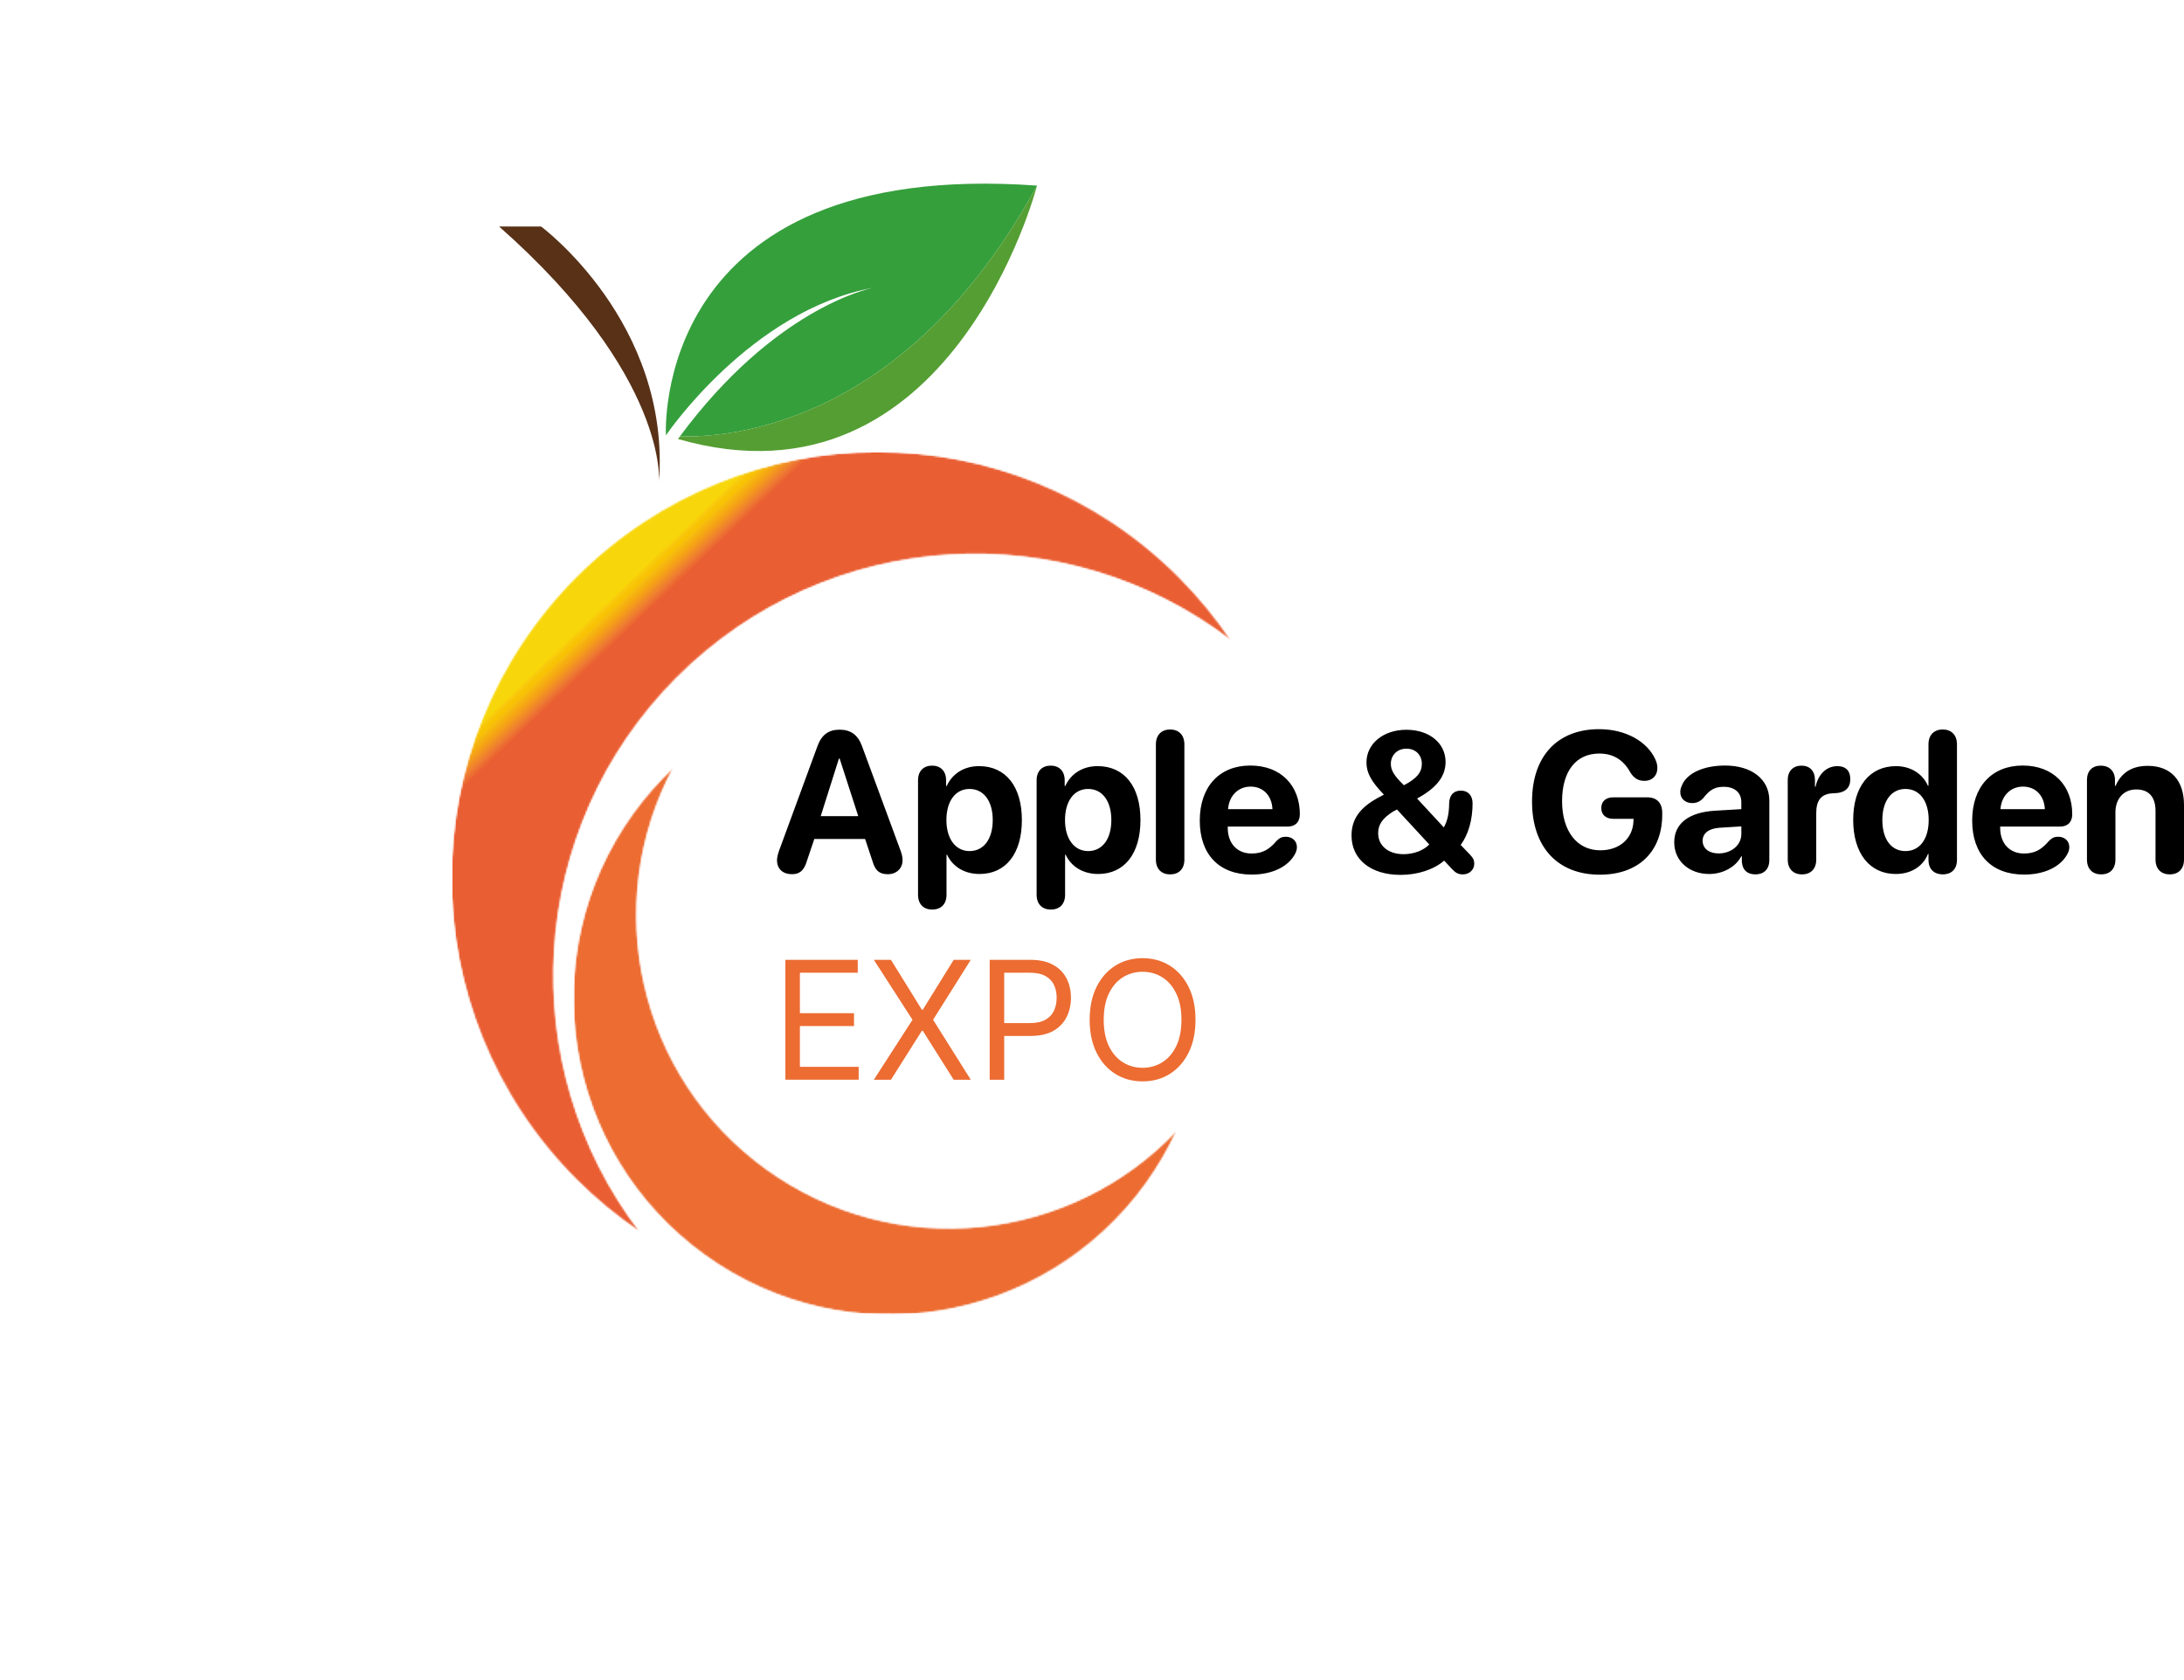 <?xml version="1.0" encoding="UTF-8"?>
<svg id="katman_1" xmlns="http://www.w3.org/2000/svg" xmlns:xlink="http://www.w3.org/1999/xlink" viewBox="0 0 1241.71 955.27">
  <defs>
    <style>
      .cls-1 {
        mask: url(#mask-15);
      }

      .cls-2 {
        mask: url(#mask-5);
      }

      .cls-3 {
        mask: url(#mask-13);
      }

      .cls-4 {
        mask: url(#mask-1);
      }

      .cls-5 {
        fill: url(#Adsız_degrade_3);
      }

      .cls-6 {
        mask: url(#mask-10);
      }

      .cls-7 {
        mask: url(#mask-6);
      }

      .cls-8 {
        mask: url(#mask-7);
      }

      .cls-9 {
        fill: #fff;
      }

      .cls-10 {
        mask: url(#mask);
      }

      .cls-11 {
        mask: url(#mask-8);
      }

      .cls-12 {
        mask: url(#mask-2);
      }

      .cls-13 {
        mask: url(#mask-9);
      }

      .cls-14 {
        fill: #359f3c;
      }

      .cls-15 {
        fill: #ec6c32;
      }

      .cls-16 {
        mask: url(#mask-11);
      }

      .cls-17 {
        mask: url(#mask-12);
      }

      .cls-18 {
        fill: url(#Adsız_degrade_2);
      }

      .cls-19 {
        fill: #559e33;
      }

      .cls-20 {
        mask: url(#mask-4);
      }

      .cls-21 {
        fill: #583117;
      }

      .cls-22 {
        mask: url(#mask-14);
      }

      .cls-23 {
        mask: url(#mask-3);
      }
    </style>
    <mask id="mask" x="0" y="0" width="933.05" height="933.66" maskUnits="userSpaceOnUse">
      <g id="mask0_25_569">
        <path class="cls-9" d="M256.44,89.76h443.67v657.68h-443.67V89.76Z"/>
      </g>
    </mask>
    <mask id="mask-1" x="0" y="0" width="933.05" height="933.66" maskUnits="userSpaceOnUse">
      <g id="mask1_25_569">
        <path class="cls-9" d="M256.44,89.76h443.67v657.68h-443.67V89.76Z"/>
      </g>
    </mask>
    <mask id="mask-2" x="0" y="0" width="933.05" height="933.66" maskUnits="userSpaceOnUse">
      <g id="mask2_25_569">
        <path class="cls-9" d="M256.44,89.76h443.67v657.68h-443.67V89.76Z"/>
      </g>
    </mask>
    <mask id="mask-3" x="0" y="0" width="933.05" height="933.66" maskUnits="userSpaceOnUse">
      <g id="mask3_25_569">
        <path class="cls-9" d="M256.63,256.94h443.43v443.72h-443.43v-443.72Z"/>
      </g>
    </mask>
    <mask id="mask-4" x="0" y="0" width="933.05" height="933.66" maskUnits="userSpaceOnUse">
      <g id="mask4_25_569">
        <path class="cls-9" d="M256.63,256.94h443.43v443.72h-443.43v-443.72Z"/>
      </g>
    </mask>
    <mask id="mask-5" x="0" y="0" width="933.05" height="933.66" maskUnits="userSpaceOnUse">
      <g id="mask5_25_569">
        <path class="cls-9" d="M384.9,385.16c85.98-86.04,221.01-93.06,315-21.09-8.59-12.76-18.51-24.87-29.79-36.16-94.55-94.62-247.86-94.62-342.42,0-94.56,94.62-94.56,248.03,0,342.65,11.27,11.28,23.38,21.21,36.13,29.81-71.93-94.05-64.9-229.18,21.07-315.21Z"/>
      </g>
    </mask>
    <mask id="mask-6" x="0" y="0" width="933.05" height="933.66" maskUnits="userSpaceOnUse">
      <g id="mask6_25_569">
        <path class="cls-9" d="M256.63,256.94h443.43v443.72h-443.43v-443.72Z"/>
      </g>
    </mask>
    <mask id="mask-7" x="0" y="0" width="933.05" height="933.66" maskUnits="userSpaceOnUse">
      <g id="mask7_25_569">
        <path class="cls-9" d="M384.9,385.16c85.98-86.04,221.01-93.06,315-21.09-8.59-12.76-18.51-24.87-29.79-36.16-94.55-94.62-247.86-94.62-342.42,0-94.56,94.62-94.56,248.03,0,342.65,11.27,11.28,23.38,21.21,36.13,29.81-71.93-94.05-64.9-229.18,21.07-315.21Z"/>
      </g>
    </mask>
    <linearGradient id="Adsız_degrade_3" data-name="Adsız degrade 3" x1="346.3" y1="614.2" x2="359.99" y2="599.88" gradientTransform="translate(0 955.38) scale(1 -1)" gradientUnits="userSpaceOnUse">
      <stop offset="0" stop-color="#f7d70b"/>
      <stop offset="0" stop-color="#f8d606"/>
      <stop offset="0" stop-color="#f8d606"/>
      <stop offset=".01" stop-color="#f9d506"/>
      <stop offset=".02" stop-color="#f9d506"/>
      <stop offset=".02" stop-color="#f9d506"/>
      <stop offset=".02" stop-color="#f9d407"/>
      <stop offset=".03" stop-color="#f9d308"/>
      <stop offset=".03" stop-color="#f9d308"/>
      <stop offset=".04" stop-color="#f9d109"/>
      <stop offset=".04" stop-color="#f9d109"/>
      <stop offset=".04" stop-color="#f8d00b"/>
      <stop offset=".05" stop-color="#f8d00b"/>
      <stop offset=".05" stop-color="#f8cf0f"/>
      <stop offset=".06" stop-color="#f8cf0f"/>
      <stop offset=".06" stop-color="#f9ce0f"/>
      <stop offset=".06" stop-color="#f9ce0b"/>
      <stop offset=".07" stop-color="#f8cd0c"/>
      <stop offset=".07" stop-color="#f8cd0c"/>
      <stop offset=".07" stop-color="#f8cc0d"/>
      <stop offset=".08" stop-color="#f8cc0d"/>
      <stop offset=".08" stop-color="#f8cb0a"/>
      <stop offset=".09" stop-color="#f8c90b"/>
      <stop offset=".09" stop-color="#f8c90b"/>
      <stop offset=".1" stop-color="#f7c90c"/>
      <stop offset=".1" stop-color="#f7c90c"/>
      <stop offset=".11" stop-color="#f8c80c"/>
      <stop offset=".12" stop-color="#f8c80c"/>
      <stop offset=".12" stop-color="#f9c70b"/>
      <stop offset=".12" stop-color="#f9c70b"/>
      <stop offset=".13" stop-color="#f9c70b"/>
      <stop offset=".14" stop-color="#f9c608"/>
      <stop offset=".14" stop-color="#f8c608"/>
      <stop offset=".15" stop-color="#f8c405"/>
      <stop offset=".16" stop-color="#f8c405"/>
      <stop offset=".17" stop-color="#f8c406"/>
      <stop offset=".19" stop-color="#f8c406"/>
      <stop offset=".2" stop-color="#f8c302"/>
      <stop offset=".21" stop-color="#f8c203"/>
      <stop offset=".21" stop-color="#f8c203"/>
      <stop offset=".22" stop-color="#f8c203"/>
      <stop offset=".25" stop-color="#f8c203"/>
      <stop offset=".26" stop-color="#f8c107"/>
      <stop offset=".26" stop-color="#f8c107"/>
      <stop offset=".27" stop-color="#f8c00d"/>
      <stop offset=".27" stop-color="#f7bf0e"/>
      <stop offset=".27" stop-color="#f7bf0e"/>
      <stop offset=".28" stop-color="#f7be0d"/>
      <stop offset=".28" stop-color="#f7bd0e"/>
      <stop offset=".29" stop-color="#f7bd0e"/>
      <stop offset=".29" stop-color="#f7bc0f"/>
      <stop offset=".3" stop-color="#f7bb0f"/>
      <stop offset=".3" stop-color="#f7bb0f"/>
      <stop offset=".31" stop-color="#f6ba10"/>
      <stop offset=".32" stop-color="#f6b911"/>
      <stop offset=".32" stop-color="#f6b80e"/>
      <stop offset=".32" stop-color="#f6b80e"/>
      <stop offset=".33" stop-color="#f6b70f"/>
      <stop offset=".34" stop-color="#f5b710"/>
      <stop offset=".34" stop-color="#f5b70f"/>
      <stop offset=".35" stop-color="#f6b60f"/>
      <stop offset=".35" stop-color="#f6b50f"/>
      <stop offset=".36" stop-color="#f6b50f"/>
      <stop offset=".36" stop-color="#f6b40d"/>
      <stop offset=".37" stop-color="#f6b40d"/>
      <stop offset=".38" stop-color="#f6b30d"/>
      <stop offset=".38" stop-color="#f5b10e"/>
      <stop offset=".39" stop-color="#f6b10e"/>
      <stop offset=".39" stop-color="#f6b00e"/>
      <stop offset=".4" stop-color="#f6af0f"/>
      <stop offset=".4" stop-color="#f6af11"/>
      <stop offset=".41" stop-color="#f5ae12"/>
      <stop offset=".41" stop-color="#f5ae12"/>
      <stop offset=".42" stop-color="#f6ad12"/>
      <stop offset=".43" stop-color="#f6ad11"/>
      <stop offset=".44" stop-color="#f6ac12"/>
      <stop offset=".45" stop-color="#f5aa13"/>
      <stop offset=".45" stop-color="#f5aa11"/>
      <stop offset=".46" stop-color="#f4a812"/>
      <stop offset=".46" stop-color="#f4a812"/>
      <stop offset=".47" stop-color="#f5a811"/>
      <stop offset=".47" stop-color="#f5a811"/>
      <stop offset=".48" stop-color="#f5a612"/>
      <stop offset=".48" stop-color="#f5a612"/>
      <stop offset=".49" stop-color="#f4a614"/>
      <stop offset=".5" stop-color="#f5a514"/>
      <stop offset=".5" stop-color="#f5a317"/>
      <stop offset=".5" stop-color="#f5a317"/>
      <stop offset=".51" stop-color="#f5a316"/>
      <stop offset=".52" stop-color="#f5a316"/>
      <stop offset=".52" stop-color="#f5a119"/>
      <stop offset=".53" stop-color="#f5a019"/>
      <stop offset=".54" stop-color="#f59f19"/>
      <stop offset=".55" stop-color="#f59f19"/>
      <stop offset=".56" stop-color="#f59e19"/>
      <stop offset=".56" stop-color="#f49d19"/>
      <stop offset=".56" stop-color="#f49c1a"/>
      <stop offset=".57" stop-color="#f49b1a"/>
      <stop offset=".57" stop-color="#f49b1b"/>
      <stop offset=".57" stop-color="#f49b1b"/>
      <stop offset=".58" stop-color="#f49a1b"/>
      <stop offset=".58" stop-color="#f49a1d"/>
      <stop offset=".59" stop-color="#f4991d"/>
      <stop offset=".59" stop-color="#f4991f"/>
      <stop offset=".59" stop-color="#f3981f"/>
      <stop offset=".6" stop-color="#f3981f"/>
      <stop offset=".6" stop-color="#f39720"/>
      <stop offset=".61" stop-color="#f39720"/>
      <stop offset=".61" stop-color="#f39622"/>
      <stop offset=".62" stop-color="#f39522"/>
      <stop offset=".62" stop-color="#f39422"/>
      <stop offset=".62" stop-color="#f39422"/>
      <stop offset=".63" stop-color="#f39322"/>
      <stop offset=".64" stop-color="#f29222"/>
      <stop offset=".65" stop-color="#f29222"/>
      <stop offset=".66" stop-color="#f29123"/>
      <stop offset=".66" stop-color="#f29023"/>
      <stop offset=".66" stop-color="#f28f23"/>
      <stop offset=".67" stop-color="#f18d24"/>
      <stop offset=".68" stop-color="#f18d24"/>
      <stop offset=".68" stop-color="#f18c25"/>
      <stop offset=".69" stop-color="#f18c25"/>
      <stop offset=".69" stop-color="#f18a25"/>
      <stop offset=".69" stop-color="#f18a26"/>
      <stop offset=".7" stop-color="#f18926"/>
      <stop offset=".71" stop-color="#f18928"/>
      <stop offset=".71" stop-color="#f18929"/>
      <stop offset=".71" stop-color="#f0872a"/>
      <stop offset=".72" stop-color="#f0872b"/>
      <stop offset=".72" stop-color="#f0862b"/>
      <stop offset=".73" stop-color="#f0852b"/>
      <stop offset=".73" stop-color="#f0852c"/>
      <stop offset=".74" stop-color="#f0852c"/>
      <stop offset=".74" stop-color="#f0852b"/>
      <stop offset=".75" stop-color="#f0842b"/>
      <stop offset=".75" stop-color="#f0832c"/>
      <stop offset=".75" stop-color="#f0832c"/>
      <stop offset=".76" stop-color="#ef812c"/>
      <stop offset=".76" stop-color="#ef812c"/>
      <stop offset=".77" stop-color="#ef812e"/>
      <stop offset=".77" stop-color="#ef812e"/>
      <stop offset=".78" stop-color="#ef802f"/>
      <stop offset=".78" stop-color="#ef8030"/>
      <stop offset=".79" stop-color="#ef8030"/>
      <stop offset=".79" stop-color="#ef7e30"/>
      <stop offset=".79" stop-color="#ef7e30"/>
      <stop offset=".8" stop-color="#ef7d31"/>
      <stop offset=".8" stop-color="#ee7d31"/>
      <stop offset=".81" stop-color="#ee7c31"/>
      <stop offset=".81" stop-color="#ee7b31"/>
      <stop offset=".81" stop-color="#ee7a32"/>
      <stop offset=".82" stop-color="#ee7a32"/>
      <stop offset=".82" stop-color="#ee7931"/>
      <stop offset=".82" stop-color="#ee7732"/>
      <stop offset=".83" stop-color="#ee7732"/>
      <stop offset=".84" stop-color="#ee7732"/>
      <stop offset=".84" stop-color="#ed7632"/>
      <stop offset=".84" stop-color="#ed7532"/>
      <stop offset=".85" stop-color="#ed7532"/>
      <stop offset=".85" stop-color="#ed7432"/>
      <stop offset=".85" stop-color="#ed7432"/>
      <stop offset=".86" stop-color="#ed7331"/>
      <stop offset=".86" stop-color="#ed7331"/>
      <stop offset=".87" stop-color="#ed7232"/>
      <stop offset=".87" stop-color="#ed7132"/>
      <stop offset=".88" stop-color="#ed7132"/>
      <stop offset=".88" stop-color="#ec6f32"/>
      <stop offset=".88" stop-color="#ec6f32"/>
      <stop offset=".89" stop-color="#ec6e32"/>
      <stop offset=".89" stop-color="#ec6e32"/>
      <stop offset=".9" stop-color="#ec6e32"/>
      <stop offset=".9" stop-color="#ec6e32"/>
      <stop offset=".9" stop-color="#ec6e32"/>
      <stop offset=".91" stop-color="#ec6c32"/>
      <stop offset=".91" stop-color="#ec6c32"/>
      <stop offset=".92" stop-color="#ec6b32"/>
      <stop offset=".92" stop-color="#ec6a32"/>
      <stop offset=".93" stop-color="#ec6931"/>
      <stop offset=".93" stop-color="#eb6831"/>
      <stop offset=".94" stop-color="#eb6831"/>
      <stop offset=".94" stop-color="#eb6731"/>
      <stop offset=".94" stop-color="#eb6731"/>
      <stop offset=".95" stop-color="#eb6631"/>
      <stop offset=".95" stop-color="#eb6530"/>
      <stop offset=".96" stop-color="#eb6431"/>
      <stop offset=".96" stop-color="#eb6431"/>
      <stop offset=".97" stop-color="#eb6331"/>
      <stop offset=".97" stop-color="#eb6232"/>
      <stop offset=".98" stop-color="#eb6232"/>
      <stop offset=".98" stop-color="#ea6132"/>
      <stop offset=".98" stop-color="#ea6032"/>
      <stop offset=".99" stop-color="#ea6032"/>
      <stop offset=".99" stop-color="#ea5f32"/>
      <stop offset="1" stop-color="#ea5f32"/>
      <stop offset="1" stop-color="#ea5e33"/>
    </linearGradient>
    <mask id="mask-8" x="134.44" y="89.76" width="702.1" height="865.51" maskUnits="userSpaceOnUse">
      <g id="mask8_25_569">
        <path class="cls-9" d="M256.44,89.76h443.67v657.68h-443.67V89.76Z"/>
      </g>
    </mask>
    <mask id="mask-9" x="134.44" y="89.76" width="702.1" height="865.51" maskUnits="userSpaceOnUse">
      <g id="mask9_25_569">
        <path class="cls-9" d="M256.44,89.76h443.67v657.68h-443.67V89.76Z"/>
      </g>
    </mask>
    <mask id="mask-10" x="134.44" y="89.76" width="702.1" height="865.51" maskUnits="userSpaceOnUse">
      <g id="mask10_25_569">
        <path class="cls-9" d="M256.44,89.76h443.67v657.68h-443.67V89.76Z"/>
      </g>
    </mask>
    <mask id="mask-11" x="134.44" y="252.71" width="702.1" height="702.56" maskUnits="userSpaceOnUse">
      <g id="mask11_25_569">
        <path class="cls-9" d="M325.75,436.38h343.65v311.25h-343.65v-311.25Z"/>
      </g>
    </mask>
    <mask id="mask-12" x="134.44" y="252.71" width="702.1" height="702.56" maskUnits="userSpaceOnUse">
      <g id="mask12_25_569">
        <path class="cls-9" d="M325.75,436.38h343.65v311.25h-343.65v-311.25Z"/>
      </g>
    </mask>
    <mask id="mask-13" x="134.44" y="252.71" width="702.1" height="702.56" maskUnits="userSpaceOnUse">
      <g id="mask13_25_569">
        <path class="cls-9" d="M435.79,664.79c-73.22-52.78-94.44-150.93-52.94-228.4-8.31,7.81-16,16.53-22.92,26.13-58.01,80.58-39.76,192.96,40.76,251.01,80.53,58.05,192.83,39.79,250.84-40.8,6.91-9.6,12.74-19.67,17.51-30.03-60.3,63.92-160.05,74.86-233.26,22.08Z"/>
      </g>
    </mask>
    <mask id="mask-14" x="134.44" y="252.71" width="702.1" height="702.56" maskUnits="userSpaceOnUse">
      <g id="mask14_25_569">
        <path class="cls-9" d="M325.75,436.38h343.65v311.25h-343.65v-311.25Z"/>
      </g>
    </mask>
    <mask id="mask-15" x="134.44" y="252.71" width="702.1" height="702.56" maskUnits="userSpaceOnUse">
      <g id="mask15_25_569">
        <path class="cls-9" d="M435.79,664.79c-73.22-52.78-94.44-150.93-52.94-228.4-8.31,7.81-16,16.53-22.92,26.13-58.01,80.58-39.76,192.96,40.76,251.01,80.53,58.05,192.83,39.79,250.84-40.8,6.91-9.6,12.74-19.67,17.51-30.03-60.3,63.92-160.05,74.86-233.26,22.08Z"/>
      </g>
    </mask>
    <linearGradient id="Adsız_degrade_2" data-name="Adsız degrade 2" x1="272.76" y1="563.33" x2="283.3" y2="552.83" gradientTransform="translate(0 955.38) scale(1 -1)" gradientUnits="userSpaceOnUse">
      <stop offset="0" stop-color="#f8c307"/>
      <stop offset=".02" stop-color="#f8c307"/>
      <stop offset=".02" stop-color="#f8c302"/>
      <stop offset=".03" stop-color="#f8c302"/>
      <stop offset=".05" stop-color="#f8c203"/>
      <stop offset=".06" stop-color="#f8c203"/>
      <stop offset=".06" stop-color="#f8c203"/>
      <stop offset=".09" stop-color="#f8c203"/>
      <stop offset=".11" stop-color="#f8c203"/>
      <stop offset=".12" stop-color="#f8c107"/>
      <stop offset=".12" stop-color="#f8c00d"/>
      <stop offset=".12" stop-color="#f8c00d"/>
      <stop offset=".13" stop-color="#f7bf0e"/>
      <stop offset=".13" stop-color="#f7bf0e"/>
      <stop offset=".14" stop-color="#f7bf0e"/>
      <stop offset=".15" stop-color="#f7be0d"/>
      <stop offset=".16" stop-color="#f7bd0e"/>
      <stop offset=".16" stop-color="#f7bc0f"/>
      <stop offset=".16" stop-color="#f7bc0f"/>
      <stop offset=".17" stop-color="#f7bb0f"/>
      <stop offset=".18" stop-color="#f7bb12"/>
      <stop offset=".19" stop-color="#f6ba10"/>
      <stop offset=".19" stop-color="#f6b911"/>
      <stop offset=".2" stop-color="#f6b911"/>
      <stop offset=".2" stop-color="#f6b80e"/>
      <stop offset=".2" stop-color="#f6b80e"/>
      <stop offset=".21" stop-color="#f6b70f"/>
      <stop offset=".22" stop-color="#f5b710"/>
      <stop offset=".23" stop-color="#f5b70f"/>
      <stop offset=".23" stop-color="#f5b70f"/>
      <stop offset=".24" stop-color="#f6b60f"/>
      <stop offset=".25" stop-color="#f6b50f"/>
      <stop offset=".25" stop-color="#f6b50f"/>
      <stop offset=".25" stop-color="#f6b50f"/>
      <stop offset=".26" stop-color="#f6b40d"/>
      <stop offset=".27" stop-color="#f6b40d"/>
      <stop offset=".27" stop-color="#f6b30d"/>
      <stop offset=".28" stop-color="#f6b30d"/>
      <stop offset=".29" stop-color="#f5b10e"/>
      <stop offset=".29" stop-color="#f6b00e"/>
      <stop offset=".3" stop-color="#f6b00e"/>
      <stop offset=".3" stop-color="#f6af0f"/>
      <stop offset=".3" stop-color="#f6af11"/>
      <stop offset=".31" stop-color="#f6af11"/>
      <stop offset=".32" stop-color="#f5ae12"/>
      <stop offset=".33" stop-color="#f6ad12"/>
      <stop offset=".34" stop-color="#f6ad12"/>
      <stop offset=".34" stop-color="#f6ad11"/>
      <stop offset=".35" stop-color="#f5ac12"/>
      <stop offset=".36" stop-color="#f6ac12"/>
      <stop offset=".37" stop-color="#f5aa13"/>
      <stop offset=".38" stop-color="#f5aa11"/>
      <stop offset=".38" stop-color="#f4a911"/>
      <stop offset=".39" stop-color="#f4a812"/>
      <stop offset=".39" stop-color="#f4a812"/>
      <stop offset=".4" stop-color="#f5a80f"/>
      <stop offset=".4" stop-color="#f5a811"/>
      <stop offset=".41" stop-color="#f5a811"/>
      <stop offset=".41" stop-color="#f5a612"/>
      <stop offset=".42" stop-color="#f5a612"/>
      <stop offset=".43" stop-color="#f4a612"/>
      <stop offset=".44" stop-color="#f5a514"/>
      <stop offset=".44" stop-color="#f5a514"/>
      <stop offset=".45" stop-color="#f5a317"/>
      <stop offset=".45" stop-color="#f5a317"/>
      <stop offset=".45" stop-color="#f5a316"/>
      <stop offset=".46" stop-color="#f5a316"/>
      <stop offset=".47" stop-color="#f5a119"/>
      <stop offset=".48" stop-color="#f5a119"/>
      <stop offset=".48" stop-color="#f5a019"/>
      <stop offset=".49" stop-color="#f5a019"/>
      <stop offset=".5" stop-color="#f59f19"/>
      <stop offset=".51" stop-color="#f59f19"/>
      <stop offset=".52" stop-color="#f59e19"/>
      <stop offset=".52" stop-color="#f49d19"/>
      <stop offset=".53" stop-color="#f49c1a"/>
      <stop offset=".53" stop-color="#f49c1a"/>
      <stop offset=".54" stop-color="#f49b1a"/>
      <stop offset=".54" stop-color="#f49b1b"/>
      <stop offset=".55" stop-color="#f49b1b"/>
      <stop offset=".55" stop-color="#f49a1b"/>
      <stop offset=".56" stop-color="#f49a1d"/>
      <stop offset=".56" stop-color="#f49a1d"/>
      <stop offset=".57" stop-color="#f4991d"/>
      <stop offset=".57" stop-color="#f3981f"/>
      <stop offset=".57" stop-color="#f3981f"/>
      <stop offset=".58" stop-color="#f39720"/>
      <stop offset=".59" stop-color="#f39720"/>
      <stop offset=".59" stop-color="#f39720"/>
      <stop offset=".6" stop-color="#f39622"/>
      <stop offset=".6" stop-color="#f39522"/>
      <stop offset=".61" stop-color="#f39422"/>
      <stop offset=".62" stop-color="#f39422"/>
      <stop offset=".62" stop-color="#f39322"/>
      <stop offset=".63" stop-color="#f39323"/>
      <stop offset=".64" stop-color="#f29222"/>
      <stop offset=".65" stop-color="#f29123"/>
      <stop offset=".66" stop-color="#f29123"/>
      <stop offset=".66" stop-color="#f29023"/>
      <stop offset=".66" stop-color="#f29023"/>
      <stop offset=".67" stop-color="#f28f23"/>
      <stop offset=".67" stop-color="#f28f23"/>
      <stop offset=".68" stop-color="#f18d24"/>
      <stop offset=".69" stop-color="#f18d24"/>
      <stop offset=".69" stop-color="#f18d24"/>
      <stop offset=".7" stop-color="#f18c25"/>
      <stop offset=".7" stop-color="#f18a25"/>
      <stop offset=".71" stop-color="#f18a25"/>
      <stop offset=".72" stop-color="#f18926"/>
      <stop offset=".73" stop-color="#f18926"/>
      <stop offset=".73" stop-color="#f18928"/>
      <stop offset=".73" stop-color="#f18929"/>
      <stop offset=".74" stop-color="#f0872a"/>
      <stop offset=".74" stop-color="#f0872b"/>
      <stop offset=".75" stop-color="#f0862b"/>
      <stop offset=".75" stop-color="#f0862b"/>
      <stop offset=".76" stop-color="#f0852b"/>
      <stop offset=".77" stop-color="#f0852c"/>
      <stop offset=".77" stop-color="#f0852c"/>
      <stop offset=".78" stop-color="#f0842b"/>
      <stop offset=".78" stop-color="#f0842c"/>
      <stop offset=".79" stop-color="#f0832c"/>
      <stop offset=".8" stop-color="#f0832c"/>
      <stop offset=".8" stop-color="#ef812c"/>
      <stop offset=".81" stop-color="#ef812d"/>
      <stop offset=".81" stop-color="#ef812e"/>
      <stop offset=".82" stop-color="#ef812f"/>
      <stop offset=".82" stop-color="#ef802f"/>
      <stop offset=".83" stop-color="#ef8030"/>
      <stop offset=".83" stop-color="#ef8030"/>
      <stop offset=".84" stop-color="#ef8030"/>
      <stop offset=".84" stop-color="#ef7e30"/>
      <stop offset=".84" stop-color="#ef7e30"/>
      <stop offset=".85" stop-color="#ef7d31"/>
      <stop offset=".85" stop-color="#ef7d31"/>
      <stop offset=".85" stop-color="#ee7d31"/>
      <stop offset=".86" stop-color="#ee7c31"/>
      <stop offset=".86" stop-color="#ee7c31"/>
      <stop offset=".87" stop-color="#ee7b31"/>
      <stop offset=".87" stop-color="#ee7a32"/>
      <stop offset=".88" stop-color="#ee7a32"/>
      <stop offset=".88" stop-color="#ee7831"/>
      <stop offset=".88" stop-color="#ee7931"/>
      <stop offset=".89" stop-color="#ee7732"/>
      <stop offset=".89" stop-color="#ee7732"/>
      <stop offset=".9" stop-color="#ee7732"/>
      <stop offset=".91" stop-color="#ee7732"/>
      <stop offset=".91" stop-color="#ed7632"/>
      <stop offset=".91" stop-color="#ed7532"/>
      <stop offset=".92" stop-color="#ed7532"/>
      <stop offset=".92" stop-color="#ed7432"/>
      <stop offset=".93" stop-color="#ed7432"/>
      <stop offset=".94" stop-color="#ed7431"/>
      <stop offset=".94" stop-color="#ed7331"/>
      <stop offset=".94" stop-color="#ed7232"/>
      <stop offset=".95" stop-color="#ed7232"/>
      <stop offset=".95" stop-color="#ed7132"/>
      <stop offset=".96" stop-color="#ed7132"/>
      <stop offset=".96" stop-color="#ec6f32"/>
      <stop offset=".97" stop-color="#ec6f32"/>
      <stop offset=".98" stop-color="#ec6e32"/>
      <stop offset=".98" stop-color="#ec6e32"/>
      <stop offset=".98" stop-color="#ec6e32"/>
      <stop offset=".99" stop-color="#ec6e32"/>
      <stop offset=".99" stop-color="#ec6e32"/>
      <stop offset="1" stop-color="#ec6c32"/>
      <stop offset="1" stop-color="#ec6c32"/>
    </linearGradient>
  </defs>
  <g class="cls-10">
    <g class="cls-4">
      <g class="cls-12">
        <g class="cls-23">
          <g class="cls-20">
            <g class="cls-2">
              <g class="cls-7">
                <g class="cls-8">
                  <path class="cls-5" d="M0,477.48l477.17,456.18,455.88-477.48L455.88,0,0,477.48Z"/>
                </g>
              </g>
            </g>
          </g>
        </g>
      </g>
    </g>
  </g>
  <g class="cls-11">
    <g class="cls-13">
      <g class="cls-6">
        <g class="cls-16">
          <g class="cls-17">
            <g class="cls-3">
              <g class="cls-22">
                <g class="cls-1">
                  <path class="cls-18" d="M134.44,603.55l350.57,351.72,351.53-350.84L485.97,252.71l-351.53,350.84Z"/>
                </g>
              </g>
            </g>
          </g>
        </g>
      </g>
    </g>
  </g>
  <path class="cls-14" d="M378.61,247.51s48-71.11,117.97-83.94c.12-.03.2-.04.2-.04-.06.01-.13.03-.2.04-3.55.72-56.7,12.5-110,84.51,28.69.84,129-6.69,203.02-142.56-220.35-15.77-210.98,141.99-210.98,141.99Z"/>
  <path class="cls-19" d="M386.58,248.08c-.37.5-.75,1.01-1.12,1.52,155.52,44.6,204.14-144.08,204.14-144.08-74.02,135.87-174.33,143.39-203.02,142.56Z"/>
  <path class="cls-21" d="M307.61,128.76s73.87,54.59,67.05,145.57c0,0,5.68-60.27-90.92-145.57h23.87Z"/>
  <path d="M450.25,497c-5.21,0-8.48-3.05-8.48-7.87,0-1.39.39-3.27,1.11-5.32l21.85-59.49c2.33-6.49,6.27-9.48,12.59-9.48s10.42,2.88,12.81,9.43l21.96,59.55c.78,2.16,1.05,3.66,1.05,5.32,0,4.6-3.49,7.87-8.37,7.87s-7.21-2.16-8.7-7.38l-4.21-12.64h-28.89l-4.21,12.48c-1.55,5.32-4.05,7.54-8.48,7.54ZM466.61,464.01h21.35l-10.59-32.77h-.39l-10.37,32.77ZM530.04,517.12c-4.71,0-8.09-2.88-8.09-8.42v-65.1c0-5.43,3.33-8.32,7.98-8.32s7.98,2.88,7.98,8.37v3.22h.33c3.22-6.99,9.81-11.31,18.41-11.31,15.08,0,24.34,11.48,24.34,30.66s-9.2,30.66-24.06,30.66c-8.65,0-15.3-4.22-18.46-10.92h-.33v22.73c0,5.54-3.33,8.42-8.1,8.42ZM551.22,483.86c8.1,0,13.2-6.82,13.2-17.63s-5.1-17.69-13.2-17.69-13.14,7.04-13.14,17.69,5.21,17.63,13.14,17.63ZM597.47,517.12c-4.71,0-8.1-2.88-8.1-8.42v-65.1c0-5.43,3.33-8.32,7.98-8.32s7.98,2.88,7.98,8.37v3.22h.33c3.22-6.99,9.81-11.31,18.41-11.31,15.08,0,24.34,11.48,24.34,30.66s-9.2,30.66-24.06,30.66c-8.65,0-15.3-4.22-18.46-10.92h-.33v22.73c0,5.54-3.33,8.42-8.1,8.42ZM618.65,483.86c8.09,0,13.2-6.82,13.2-17.63s-5.1-17.69-13.2-17.69-13.14,7.04-13.14,17.69,5.21,17.63,13.14,17.63ZM665.28,497.11c-4.71,0-8.1-2.88-8.1-8.42v-65.48c0-5.54,3.38-8.48,8.1-8.48s8.1,2.94,8.1,8.48v65.48c0,5.54-3.33,8.42-8.1,8.42ZM711.63,497.22c-18.57,0-29.5-11.48-29.5-30.72s11.15-31.27,28.72-31.27,28.17,11.53,28.17,27.67c0,4.49-2.55,7.04-7.04,7.04h-33.94v.72c0,8.82,5.32,14.58,13.53,14.58,5.93,0,9.81-1.99,14.2-7.15,1.72-1.77,3.16-2.38,5.27-2.38,3.49,0,6.32,2.22,6.32,5.93,0,1.28-.39,2.6-1.11,3.93-3.93,7.32-13.14,11.65-24.62,11.65ZM698.22,460.02h25.23c-.33-7.76-5.32-12.81-12.42-12.81s-12.25,5.21-12.81,12.81ZM831.73,497.11c-2.5,0-3.99-.72-6.1-2.94l-4.55-4.88c-5.93,5.1-15.08,8.1-24.78,8.1-16.97,0-27.89-8.82-27.89-22.4,0-9.09,4.6-15.69,14.81-21.29.83-.44,3.38-1.83,3.6-1.94-7.21-7.43-9.92-12.42-9.92-18.3,0-10.7,9.65-18.57,22.68-18.57s22.29,7.54,22.29,18.3c0,8.21-5.1,14.75-16.19,20.79l15.19,16.41c1.83-3.16,2.99-7.32,3.05-13.7.11-4.49,2.38-7.21,6.65-7.21s6.66,2.99,6.66,7.26c0,9.32-2.38,17.69-6.76,23.62l5.16,5.38c2.05,2.11,2.55,3.44,2.55,5.32,0,3.27-2.66,6.04-6.43,6.04ZM798.19,446.43c7.26-3.77,10.2-7.32,10.2-12.14,0-5.1-3.55-8.65-8.76-8.65s-8.87,3.66-8.87,8.65c0,3.71,2,6.88,7.43,12.14ZM797.96,485.63c5.77,0,11.53-2.16,14.64-5.55l-18.35-19.85c-.61.28-1.72.89-2.22,1.16-6.04,3.83-8.48,7.37-8.48,12.31,0,7.15,5.82,11.92,14.41,11.92ZM909.58,497.28c-23.9,0-38.54-15.58-38.54-41.59s14.64-41.14,38.15-41.14c15.36,0,27.39,7.21,31.88,17.02.94,1.94,1.22,3.55,1.22,5.16,0,4.27-2.94,7.21-7.32,7.21-3.55,0-6.04-1.5-8.09-4.88-3.94-7.15-9.76-10.65-17.63-10.65-13.2,0-21.13,10.04-21.13,27.06s8.43,27.95,21.73,27.95c10.93,0,18.52-6.71,18.85-16.63l.05-1.28h-11.64c-3.99,0-6.71-2.27-6.71-6.1s2.66-6.1,6.71-6.1h19.57c5.27,0,8.37,3.22,8.37,8.71v1.22c0,20.35-12.92,34.04-35.48,34.04ZM971.79,496.89c-11.31,0-19.91-7.32-19.91-18.02s8.32-17.08,23.18-17.96l14.97-.89v-3.94c0-5.54-3.88-8.76-9.98-8.76-4.93,0-7.93,1.61-11.53,6.27-1.77,2-3.82,2.99-6.43,2.99-3.93,0-6.76-2.55-6.76-6.21,0-1.28.28-2.44.83-3.66,2.77-7.1,12.31-11.48,24.62-11.48,15.25,0,25.17,7.87,25.17,19.85v33.88c0,5.38-3.27,8.15-7.87,8.15s-7.43-2.44-7.76-7.21v-3.05h-.33c-3.33,6.32-10.76,10.04-18.19,10.04ZM977.12,485.19c7.1,0,12.92-4.6,12.92-11.03v-4.33l-12.53.78c-6.04.44-9.48,3.16-9.48,7.37,0,4.44,3.66,7.21,9.09,7.21ZM1024.52,497.11c-4.88,0-8.1-3.05-8.1-8.42v-45.25c0-5.16,3.16-8.15,7.82-8.15s7.65,2.99,7.65,8.15v3.88h.33c1.55-7.37,6.43-11.75,12.37-11.75,2.16,0,3.88.5,5.05,1.5,1.55,1.22,2.33,3.22,2.33,5.99,0,2.55-.78,4.49-2.33,5.82-1.55,1.33-3.88,2.05-7.04,2.11-7.38.11-9.98,4.27-9.98,11.31v26.39c0,5.37-3.16,8.42-8.1,8.42ZM1077.86,496.89c-14.86,0-24.23-11.76-24.23-30.77s9.42-30.55,24.34-30.55c8.6,0,15.25,4.55,18.13,11.14h.33v-23.51c0-5.54,3.38-8.48,8.1-8.48s8.1,2.94,8.1,8.48v65.7c0,5.38-3.33,8.21-8.04,8.21s-8.15-2.77-8.15-8.21v-3.44h-.28c-2.61,6.66-9.15,11.42-18.3,11.42ZM1083.35,483.86c8.04,0,13.2-6.76,13.2-17.63s-5.16-17.69-13.2-17.69-13.14,6.82-13.14,17.69,4.99,17.63,13.14,17.63ZM1150.78,497.22c-18.58,0-29.5-11.48-29.5-30.72s11.15-31.27,28.72-31.27,28.17,11.53,28.17,27.67c0,4.49-2.55,7.04-7.04,7.04h-33.93v.72c0,8.82,5.32,14.58,13.53,14.58,5.93,0,9.81-1.99,14.19-7.15,1.72-1.77,3.16-2.38,5.27-2.38,3.5,0,6.32,2.22,6.32,5.93,0,1.28-.39,2.6-1.11,3.93-3.94,7.32-13.14,11.65-24.62,11.65ZM1137.36,460.02h25.23c-.33-7.76-5.32-12.81-12.42-12.81s-12.25,5.21-12.81,12.81ZM1194.64,497.11c-4.71,0-8.1-2.88-8.1-8.42v-45.25c0-5.05,2.94-8.15,7.82-8.15s8.1,3.11,8.1,8.21v3.33h.33c3.16-7.37,9.15-11.42,18.3-11.42,13.2,0,20.62,8.32,20.62,22.23v31.05c0,5.54-3.38,8.42-8.09,8.42s-8.1-2.88-8.1-8.42v-27.67c0-7.76-3.66-12.2-10.93-12.2s-11.87,5.32-11.87,13.03v26.84c0,5.54-3.32,8.42-8.09,8.42Z"/>
  <path class="cls-15" d="M446.53,613.85v-68.17h41.14v7.32h-32.89v23.03h30.76v7.32h-30.76v23.16h33.42v7.32h-41.67ZM506.55,545.69l17.57,28.36h.53l17.57-28.36h9.72l-21.44,34.08,21.44,34.09h-9.72l-17.57-27.83h-.53l-17.57,27.83h-9.72l21.97-34.09-21.97-34.08h9.72ZM562.69,613.85v-68.17h23.03c5.35,0,9.72.97,13.11,2.9,3.42,1.91,5.95,4.49,7.59,7.76,1.64,3.26,2.46,6.9,2.46,10.92s-.82,7.67-2.46,10.95c-1.62,3.28-4.13,5.9-7.52,7.85-3.4,1.93-7.74,2.9-13.05,2.9h-16.51v-7.32h16.24c3.66,0,6.6-.63,8.82-1.9,2.22-1.26,3.83-2.98,4.83-5.12,1.02-2.18,1.53-4.63,1.53-7.36s-.51-5.17-1.53-7.32c-1-2.15-2.62-3.84-4.86-5.06-2.24-1.24-5.21-1.86-8.92-1.86h-14.51v60.84h-8.25ZM679.7,579.77c0,7.19-1.3,13.4-3.9,18.64-2.6,5.23-6.16,9.27-10.68,12.12-4.53,2.84-9.7,4.26-15.51,4.26s-10.99-1.42-15.51-4.26c-4.53-2.84-8.09-6.88-10.68-12.12-2.6-5.24-3.89-11.45-3.89-18.64s1.3-13.4,3.89-18.64c2.6-5.24,6.16-9.27,10.68-12.12,4.53-2.84,9.7-4.26,15.51-4.26s10.98,1.42,15.51,4.26c4.53,2.84,8.09,6.88,10.68,12.12,2.6,5.24,3.9,11.45,3.9,18.64ZM671.71,579.77c0-5.9-.99-10.88-2.96-14.94-1.95-4.06-4.6-7.13-7.95-9.22-3.33-2.09-7.05-3.13-11.18-3.13s-7.87,1.05-11.22,3.13c-3.33,2.09-5.98,5.16-7.95,9.22-1.95,4.06-2.93,9.04-2.93,14.94s.98,10.89,2.93,14.95c1.97,4.06,4.63,7.13,7.95,9.22,3.35,2.09,7.09,3.13,11.22,3.13s7.85-1.04,11.18-3.13c3.35-2.09,6.01-5.16,7.95-9.22,1.98-4.06,2.96-9.04,2.96-14.95Z"/>
</svg>